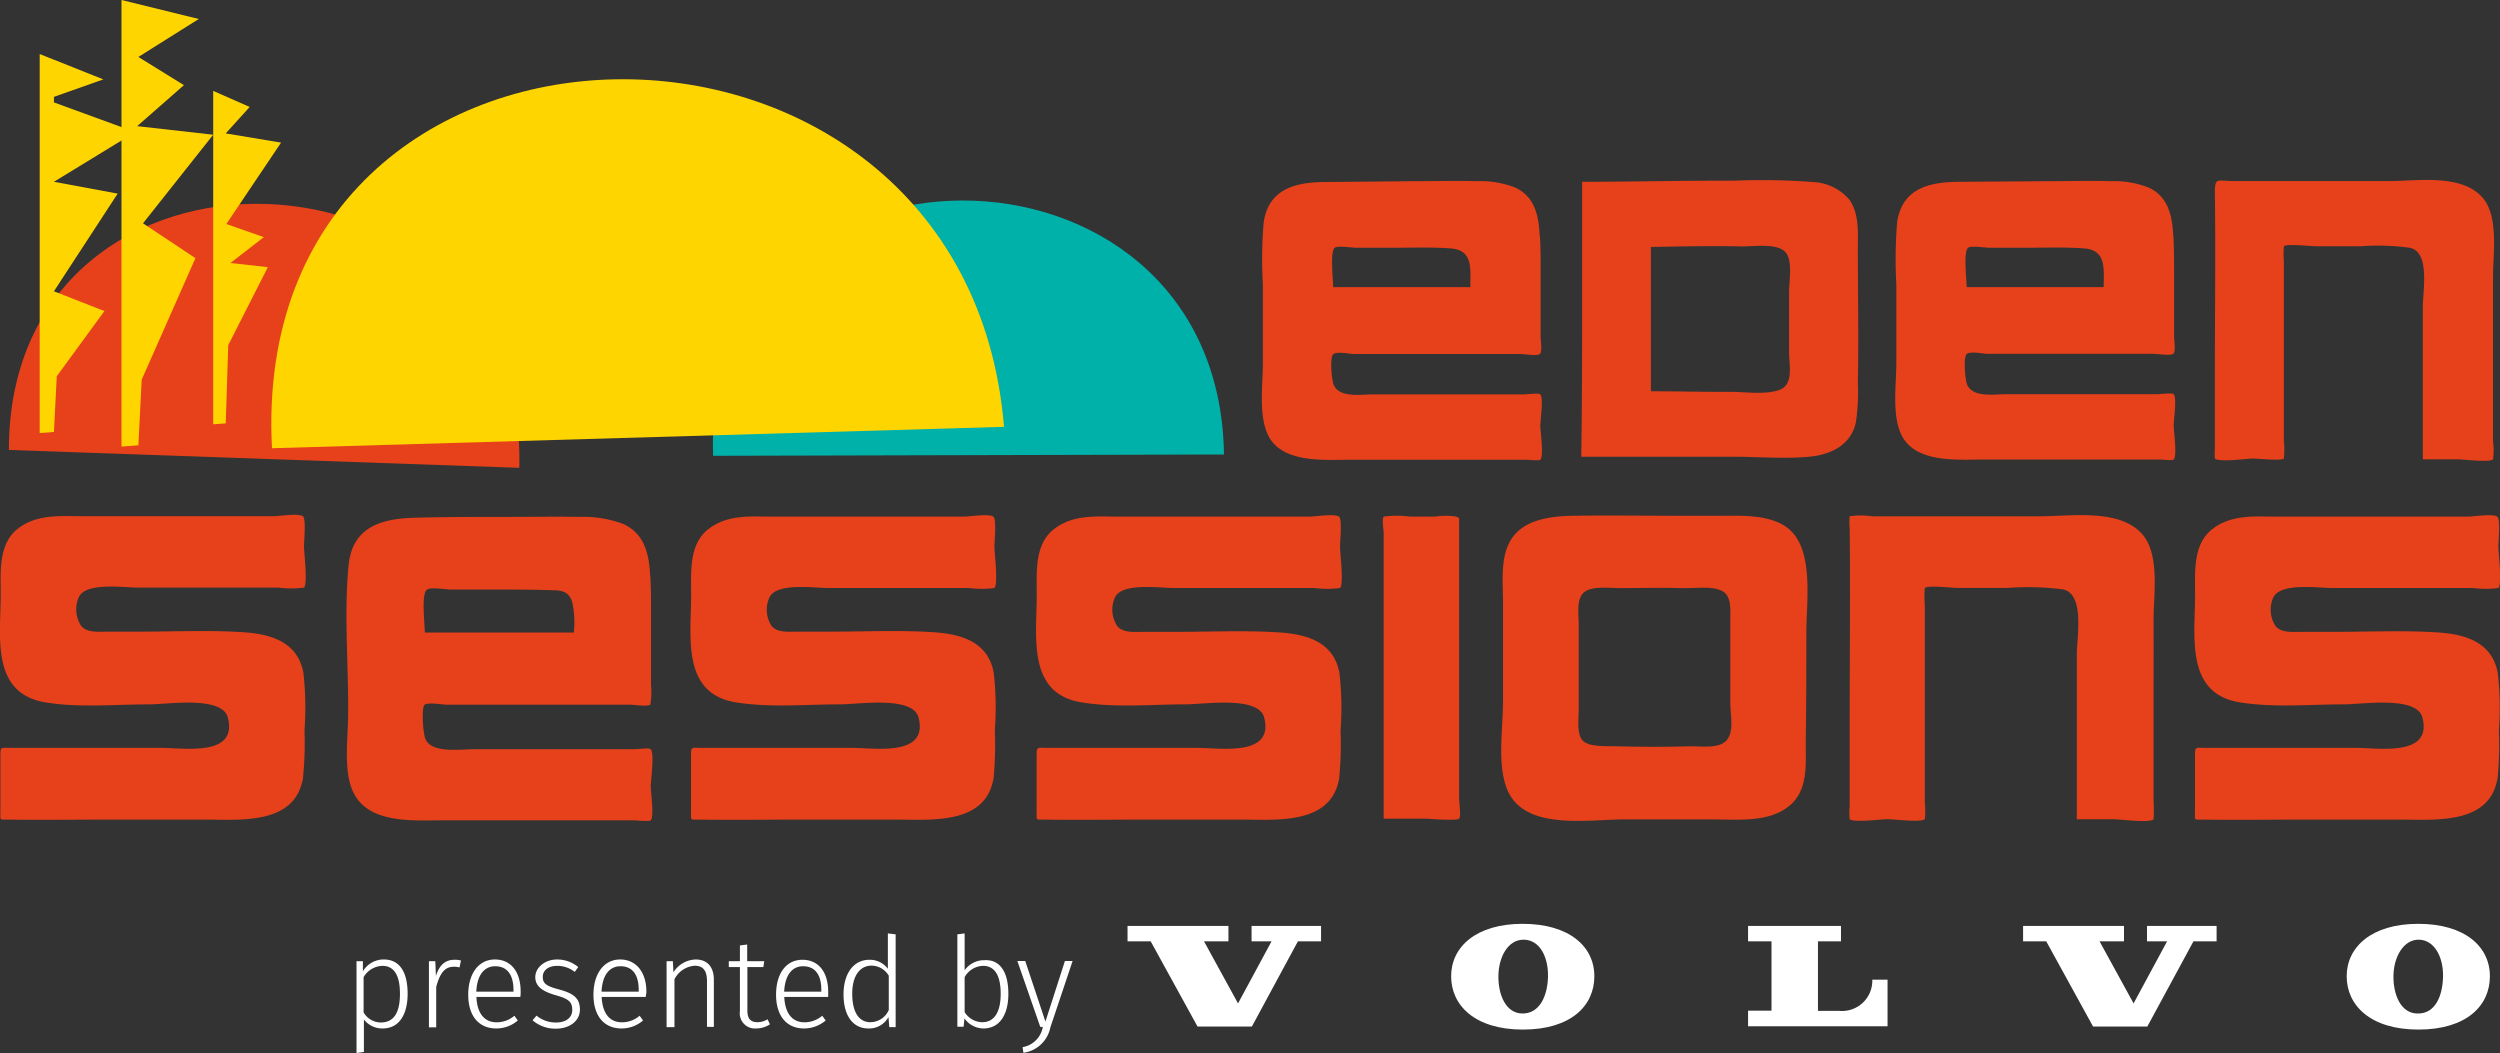 <svg xmlns="http://www.w3.org/2000/svg" viewBox="0 0 247.53 104.26"><rect x="0" y="0" width="247.53" height="104.26" fill="#333333" stroke="none"/><defs><style>.cls-1{isolation:isolate;}.cls-2{fill:#00b1aa;}.cls-2,.cls-3,.cls-4,.cls-5{mix-blend-mode:multiply;}.cls-3,.cls-6{fill:#e7411b;}.cls-4,.cls-7{fill:#ffd500;}.cls-8{fill:#fff;}</style></defs><g class="cls-1"><g id="Layer_1" data-name="Layer 1"><path class="cls-2" d="M70.61,45.13,121.19,45c-.49-33.65-51.87-33.46-50.58.16Z"/><path class="cls-3" d="M.88,44.55l50.54,1.77C52.22,12.67.88,10.9.88,44.55Z"/><path class="cls-4" d="M26.93,44.38l72.48-2.12c-3.86-46.73-75-45.72-72.48,2.12Z"/><path class="cls-3" d="M64.37,57c-.09-2.16-.58-4.21-2.71-5.14a11.41,11.41,0,0,0-4.35-.68c-2.27-.05-4.45,0-6.77,0-3.14,0-6.29,0-9.43.08s-6.2.79-6.59,4.67c-.48,4.85,0,9.92-.05,14.8,0,2.23-.47,5.38.41,7.49,1.42,3.41,6,3,9,3,4.88,0,9.81,0,14.73,0h4.12c.3,0,1.56.15,1.7,0,.36-.38,0-2.84,0-3.37s.39-3.19,0-3.67c-.12-.16-1.27,0-1.62,0H49.42c-.87,0-1.67,0-2.52,0-1.31,0-4.14.44-4.77-1-.26-.58-.42-3.16-.08-3.41s1.74,0,2.16,0c6.06,0,12.12,0,18.18,0,.38,0,1.69.21,2,0a7,7,0,0,0,.07-1.92c0-2.48,0-5,0-7.43,0-1.13,0-2.22-.07-3.34Zm-7.51,5.63H42.06c0-.93-.38-3.85.23-4.26.38-.26,1.83,0,2.29,0H48.5c2,0,4.11,0,6.15.07,1,0,1.68.15,2,1.15a9.38,9.38,0,0,1,.17,3Z"/><path class="cls-3" d="M30,77c-.75,4.78-6.38,4.13-9.92,4.15-3.17,0-6.33,0-9.49,0s-6.55.05-9.82,0c-.86,0-.73.1-.73-.83,0-1.81,0-3.61,0-5.42,0-1,0-.86,1.09-.85l4.66,0c3.4,0,6.81,0,10.21,0,2.23,0,7.56.9,6.56-3-.55-2.17-5.9-1.32-7.73-1.31-3.55,0-6.93.36-10.36-.2C-1,68.61.09,62.87.07,58.74c0-2.14-.24-4.91,1.72-6.41s4.36-1.2,6.51-1.22h7.62c3.72,0,7.45,0,11.18,0,.58,0,2.39-.31,2.89,0,.33.22.11,2.42.11,3s.39,3.69,0,4.07a9.77,9.77,0,0,1-2.53,0c-3.74,0-7.49,0-11.24,0h-2.7c-1.34,0-5-.54-5.78.86A2.94,2.94,0,0,0,8.06,62c.6.68,1.78.54,2.62.54h3.23c3.44,0,6.92-.17,10.34.07,2.68.2,5.23,1,5.79,4a30.92,30.92,0,0,1,.11,5.69A34.75,34.75,0,0,1,30,77C29.84,78.18,30.1,76.49,30,77Z"/><path class="cls-3" d="M98.38,77c-.75,4.78-6.38,4.13-9.92,4.15-3.17,0-6.33,0-9.49,0s-6.55.05-9.81,0c-.87,0-.73.1-.74-.83,0-1.81,0-3.61,0-5.42,0-1,0-.86,1.09-.85l4.66,0c3.4,0,6.82,0,10.21,0,2.23,0,7.56.9,6.57-3-.55-2.17-5.91-1.32-7.74-1.31-3.55,0-6.92.35-10.36-.2-5.45-.89-4.4-6.63-4.42-10.76,0-2.14-.23-4.91,1.73-6.41s4.35-1.2,6.5-1.22h7.62c3.73,0,7.46,0,11.18,0,.59,0,2.4-.31,2.89,0,.34.22.11,2.42.11,3s.39,3.69,0,4.07a9.77,9.77,0,0,1-2.53,0c-3.74,0-7.49,0-11.23,0H82c-1.34,0-5-.54-5.78.86A2.94,2.94,0,0,0,76.41,62c.6.68,1.78.54,2.63.54h3.23c3.43,0,6.91-.17,10.33.07,2.68.2,5.24,1,5.79,4a30.06,30.06,0,0,1,.11,5.69A34.75,34.75,0,0,1,98.38,77C98.2,78.18,98.45,76.49,98.38,77Z"/><path class="cls-3" d="M132.6,77c-.74,4.78-6.38,4.13-9.92,4.15-3.16,0-6.33,0-9.49,0s-6.55.05-9.81,0c-.87,0-.74.1-.74-.83,0-1.81,0-3.61,0-5.42,0-1,0-.86,1.09-.85l4.66,0c3.4,0,6.82,0,10.21,0,2.23,0,7.56.9,6.57-3-.55-2.17-5.91-1.32-7.74-1.31-3.55,0-6.92.36-10.36-.2-5.45-.89-4.4-6.63-4.42-10.76,0-2.14-.23-4.91,1.73-6.41s4.35-1.2,6.5-1.22h7.62c3.73,0,7.46,0,11.18,0,.59,0,2.4-.31,2.89,0,.34.22.11,2.42.11,3s.39,3.69,0,4.07a9.77,9.77,0,0,1-2.53,0c-3.74,0-7.49,0-11.24,0h-2.7c-1.34,0-5-.54-5.78.86a2.94,2.94,0,0,0,.21,2.94c.61.68,1.78.54,2.63.54h3.23c3.43,0,6.91-.17,10.33.07,2.68.2,5.24,1,5.79,4a30.06,30.06,0,0,1,.11,5.69A34.75,34.75,0,0,1,132.6,77C132.42,78.18,132.67,76.49,132.6,77Z"/><path class="cls-3" d="M137,81.13c0-4.59,0-9.75,0-14.52q0-5.11,0-10.23c0-1.19,0-2.38,0-3.57,0-.32-.19-1.44,0-1.66a9.85,9.85,0,0,1,2.59,0h2.51a6.53,6.53,0,0,1,2.07,0c.39.18.3.06.3.73,0,.95,0,1.91,0,2.86q0,10,0,20c0,1.44,0,2.88,0,4.32,0,.38.21,1.8,0,2s-2.51.06-3.1,0c-1.46,0-3,0-4.39,0Z"/><path class="cls-3" d="M178.79,73.53c0,2.17.25,4.7-1.6,6.24-2.06,1.72-5.2,1.36-7.69,1.36h-8.73c-3.24,0-9,1-11.12-2.17-1.59-2.35-.83-6.68-.83-9.48V59.67c0-1.83-.25-3.88.46-5.6,1-2.47,3.75-2.91,6.13-3,3.53-.06,7.07,0,10.61,0h4.13c2,0,4.43-.16,6.3.85,3.32,1.78,2.4,7.39,2.4,10.65,0,3.64,0,7.28-.06,10.92Zm-7.47-3.64c0-2.86,0-5.71,0-8.57,0-.94.16-2.34-.85-2.83s-2.69-.23-3.77-.26c-2.14-.06-4.28,0-6.41,0-.89,0-2.7-.25-3.47.43s-.51,2.19-.51,3v8.66c0,.85-.22,2.33.39,3s2.43.54,3.31.57c2.49.07,5,.07,7.52,0,1,0,2.76.26,3.47-.64s.33-2.49.33-3.46Z"/><path class="cls-3" d="M205.63,81.13c0-5.17,0-10.91,0-16.28,0-1.79.81-6-1.35-6.49a27.06,27.06,0,0,0-5.47-.15c-1.65,0-3.31,0-5,0-.59,0-2.91-.28-3.23,0a10.26,10.26,0,0,0,0,1.75c0,3.23,0,6.47,0,9.71s0,6.54,0,9.8a7.73,7.73,0,0,1,0,1.64c-.37.34-3.05,0-3.71,0s-3.29.36-3.73,0a6.48,6.48,0,0,1,0-1.27c0-2.77,0-5.54,0-8.31,0-6.43.07-12.88,0-19.28a5.77,5.77,0,0,1,0-1.13,7.25,7.25,0,0,1,2.19,0H202c3.07,0,8.16-.84,10.29,2,1.55,2.07.93,5.92.94,8.32s0,5.13,0,7.7c0,3.41,0,6.83,0,10.23a13.9,13.9,0,0,1,0,1.75c-.43.39-3.19,0-3.9,0-1.2,0-2.48,0-3.63,0Z"/><path class="cls-3" d="M247.29,77c-.74,4.78-6.38,4.13-9.92,4.15-3.17,0-6.33,0-9.49,0s-6.55.05-9.82,0c-.86,0-.73.1-.73-.83,0-1.81,0-3.61,0-5.42,0-1,0-.86,1.09-.85l4.66,0c3.4,0,6.81,0,10.21,0,2.23,0,7.56.9,6.56-3-.55-2.17-5.9-1.32-7.73-1.31-3.55,0-6.92.35-10.36-.2-5.46-.89-4.4-6.63-4.42-10.76,0-2.14-.23-4.91,1.73-6.41s4.35-1.2,6.5-1.22h7.62c3.73,0,7.45,0,11.18,0,.59,0,2.39-.31,2.89,0,.33.22.11,2.42.11,3s.39,3.69,0,4.07a9.77,9.77,0,0,1-2.53,0c-3.74,0-7.49,0-11.24,0h-2.7c-1.34,0-4.95-.54-5.78.86a2.94,2.94,0,0,0,.21,2.94c.6.68,1.78.54,2.63.54h3.22c3.43,0,6.92-.17,10.34.07,2.68.2,5.23,1,5.79,4a30.08,30.08,0,0,1,.11,5.69,34.75,34.75,0,0,1-.12,4.66C247.1,78.18,247.36,76.49,247.29,77Z"/><path class="cls-3" d="M215.17,23.27c-.09-1.95-.52-3.82-2.43-4.7a9.37,9.37,0,0,0-3.75-.63c-2.1-.06-4.21,0-6.31,0L194.1,18c-2.87,0-5.75.53-6.26,4a44.9,44.9,0,0,0-.08,6.14c0,2.58,0,5.17,0,7.76,0,2.14-.43,5,.43,7,1.29,3,5.62,2.6,8.26,2.6h17.44c.23,0,1.19.12,1.33,0,.36-.39,0-2.83,0-3.36s.33-2.77,0-3.11c-.16-.16-1.33,0-1.6,0H201.3c-.92,0-1.75,0-2.67,0-1.2,0-3.35.38-3.88-1-.17-.46-.39-2.73,0-3s1.64,0,2,0c5.5,0,11,0,16.5,0,.34,0,1.66.22,1.93,0s.08-1.36.08-1.71c0-2.27,0-4.55,0-6.83q0-1.55-.06-3.09Zm-6.89,5.16H194.72c0-.77-.34-3.52.15-3.9.29-.23,1.71,0,2.07,0,1.24,0,2.49,0,3.73,0,1.87,0,3.76-.07,5.62.06,2.3.15,2,2,2,3.84Z"/><path class="cls-3" d="M239.89,45.44c0-4.89,0-10,0-15,0-1.71.73-5.45-1.26-5.9a22.7,22.7,0,0,0-4.84-.16h-4.47c-.51,0-2.9-.26-3.19,0a9.43,9.43,0,0,0,0,1.5c0,2.89,0,5.8,0,8.7s0,6.05,0,9.07a8.47,8.47,0,0,1,0,1.75c-.22.25-2.56,0-3.1,0s-3.26.4-3.73,0a6,6,0,0,1,0-1c0-2.49,0-5,0-7.48,0-5.94.08-11.9,0-17.81,0-1.61.2-1.18,1.93-1.18h15.3c2.79,0,7.24-.76,9.31,1.68,1.57,1.87,1,5.5,1,7.76s0,4.63,0,7c0,3.11,0,6.22,0,9.33a7,7,0,0,1,0,1.78c-.31.33-2.88,0-3.45,0-1.15,0-2.35,0-3.45,0Z"/><g class="cls-5"><path class="cls-6" d="M156.67,18c5,0,10-.13,15.05-.11a66.82,66.82,0,0,1,7.88.14,5,5,0,0,1,3.5,1.73c1,1.38.85,3.3.85,4.91,0,4.37.09,8.82,0,13.22a20,20,0,0,1-.2,3.94c-.48,2.23-2.48,3.2-4.62,3.39-2.5.23-5.07,0-7.57,0-5,0-10,0-15,0,.12-7.14.08-14.27.09-21.4,0-2,0-3.91,0-5.87Zm6.72,20.74c2.68,0,5.31.07,8,.06,1.39,0,3.6.32,4.9-.24s.86-2.45.85-3.55V28.93c0-1.11.35-2.92-.26-3.84-.73-1.09-3.3-.67-4.42-.69-3-.07-6,0-9,.05,0,4.77,0,9.54,0,14.32Z"/></g><path class="cls-3" d="M152.44,23.27c-.08-1.95-.51-3.82-2.42-4.7a9.37,9.37,0,0,0-3.75-.63c-2.11-.06-4.21,0-6.31,0l-8.58.08c-2.87,0-5.75.53-6.26,4a43.36,43.36,0,0,0-.08,6.14c0,2.58,0,5.17,0,7.76,0,2.14-.42,5,.44,7,1.29,3,5.62,2.6,8.25,2.6h17.44c.24,0,1.2.12,1.34,0,.36-.39,0-2.83,0-3.36s.33-2.77,0-3.11c-.16-.16-1.33,0-1.6,0H138.58c-.92,0-1.75,0-2.67,0-1.21,0-3.35.38-3.88-1-.17-.46-.4-2.73,0-3s1.64,0,2,0c5.5,0,11,0,16.5,0,.34,0,1.66.22,1.93,0s.08-1.36.08-1.71c0-2.27,0-4.55,0-6.83,0-1,0-2.06-.07-3.09Zm-6.88,5.16H132c0-.77-.33-3.52.16-3.9.29-.23,1.71,0,2.07,0,1.24,0,2.49,0,3.73,0,1.86,0,3.76-.07,5.62.06,2.3.15,2,2,2,3.84Z"/><polygon class="cls-7" points="5.34 42.77 5.62 37.25 10.34 30.8 5.34 28.84 11.65 19.17 5.34 18 13.39 13.08 5.34 10.14 5.34 9.59 10.23 7.86 3.93 5.35 3.93 42.88 5.34 42.77"/><polygon class="cls-7" points="13.7 44.09 14.03 37.59 19.35 25.56 14.16 22.11 21.11 13.34 13.58 12.49 18.21 8.43 13.7 5.64 19.68 1.88 12.03 0 12.03 44.22 13.7 44.09"/><polygon class="cls-7" points="22.35 41.92 22.6 34.17 26.52 26.45 22.82 26.04 26.12 23.48 22.41 22.18 27.83 14.12 22.35 13.21 24.72 10.59 21.11 9 21.11 42.01 22.35 41.92"/><path class="cls-8" d="M40.36,98.4c0,2.06-.85,3.43-2.47,3.43a2.29,2.29,0,0,1-1.86-.89v3.22l-.73.1V95.17h.63l0,1A2.39,2.39,0,0,1,38,95C39.6,95,40.36,96.29,40.36,98.4Zm-.76,0c0-1.86-.6-2.77-1.74-2.77A2.25,2.25,0,0,0,36,96.75v3.49a2,2,0,0,0,1.72,1C39,101.22,39.6,100.27,39.6,98.4Z"/><path class="cls-8" d="M45.64,95.1l-.14.69a1.93,1.93,0,0,0-.57-.07c-.9,0-1.38.65-1.74,2v4h-.72V95.17h.63l.06,1.46c.34-1.08.93-1.6,1.83-1.6A2.3,2.3,0,0,1,45.64,95.1Z"/><path class="cls-8" d="M51.52,98.71H47.17c.08,1.78.91,2.51,2,2.51a2.68,2.68,0,0,0,1.76-.65l.34.47a3.26,3.26,0,0,1-2.14.79c-1.72,0-2.77-1.24-2.77-3.34S47.4,95,49,95s2.55,1.24,2.55,3.16A3.64,3.64,0,0,1,51.52,98.71ZM50.84,98c0-1.42-.58-2.33-1.81-2.33-1,0-1.79.76-1.87,2.52h3.68Z"/><path class="cls-8" d="M57.25,95.75l-.34.48a2.82,2.82,0,0,0-1.73-.6c-.86,0-1.44.42-1.44,1.1s.42.92,1.58,1.23c1.44.38,2.1.86,2.1,2s-1.05,1.89-2.36,1.89a3.43,3.43,0,0,1-2.33-.83l.39-.46a3,3,0,0,0,1.94.68c.94,0,1.6-.45,1.6-1.25S56.3,98.9,55,98.53s-2-.88-2-1.79S53.92,95,55.16,95A3.25,3.25,0,0,1,57.25,95.75Z"/><path class="cls-8" d="M63.93,98.71H59.57c.09,1.78.91,2.51,2,2.51a2.66,2.66,0,0,0,1.76-.65l.34.47a3.25,3.25,0,0,1-2.13.79c-1.73,0-2.78-1.24-2.78-3.34S59.81,95,61.4,95,64,96.27,64,98.19C64,98.39,63.94,98.59,63.93,98.71ZM63.24,98c0-1.42-.57-2.33-1.81-2.33-1,0-1.79.76-1.87,2.52h3.68Z"/><path class="cls-8" d="M70.68,97v4.67H70V97.13c0-1.08-.43-1.51-1.22-1.51a2.44,2.44,0,0,0-2,1.34v4.74H66V95.17h.62l.06,1.1A2.69,2.69,0,0,1,68.87,95C70.06,95,70.68,95.77,70.68,97Z"/><path class="cls-8" d="M76.23,101.42a2.47,2.47,0,0,1-1.38.41,1.5,1.5,0,0,1-1.59-1.72V95.75h-1.1v-.58h1.1V93.61l.72-.09v1.65h1.69l-.09.58H74v4.32c0,.77.3,1.14,1,1.14a1.9,1.9,0,0,0,1-.29Z"/><path class="cls-8" d="M82,98.71H77.65c.09,1.78.91,2.51,2,2.51a2.7,2.7,0,0,0,1.76-.65l.34.47a3.3,3.3,0,0,1-2.14.79c-1.72,0-2.77-1.24-2.77-3.34s1-3.46,2.61-3.46S82,96.27,82,98.19C82,98.39,82,98.59,82,98.71ZM81.32,98c0-1.42-.57-2.33-1.81-2.33-1,0-1.78.76-1.87,2.52h3.68Z"/><path class="cls-8" d="M88.68,92.51v9.19h-.63l-.08-1a2.18,2.18,0,0,1-2,1.13c-1.53,0-2.45-1.29-2.45-3.37s1-3.43,2.56-3.43a2.23,2.23,0,0,1,1.83.89v-3.5ZM88,100V96.61a2,2,0,0,0-1.71-1c-1.14,0-1.92,1-1.91,2.82s.69,2.78,1.79,2.78A2,2,0,0,0,88,100Z"/><path class="cls-8" d="M99.84,98.4c0,2.1-.89,3.43-2.47,3.43a2.33,2.33,0,0,1-1.88-1l-.08.83h-.62V92.51l.72-.09v3.65a2.36,2.36,0,0,1,2-1C99,95,99.84,96.23,99.84,98.4Zm-.76,0c0-1.92-.65-2.77-1.76-2.77a2.17,2.17,0,0,0-1.81,1.12v3.46a2.09,2.09,0,0,0,1.72,1C98.38,101.23,99.08,100.3,99.08,98.4Z"/><path class="cls-8" d="M104,101.72a3.16,3.16,0,0,1-2.67,2.52l-.08-.56a2.44,2.44,0,0,0,2-2h-.25l-2.27-6.53h.78l2,6,1.93-6h.76Z"/><g id="BLOCK_RECORD"><polygon class="cls-8" points="113.93 93.2 118.57 101.64 123.95 101.64 128.51 93.2 130.8 93.2 130.8 91.68 123.92 91.68 123.92 93.2 125.9 93.2 122.58 99.35 119.21 93.2 121.63 93.2 121.63 91.68 111.64 91.68 111.64 93.2 113.93 93.2"/><path class="cls-8" d="M173.08,93.2V91.68h9.2V93.2H180v6.89h2.12A3,3,0,0,0,185.38,97h1.51v4.61H173.08v-1.54h2.32V93.2Z"/><path class="cls-8" d="M150.76,91.47c-4.63,0-7.08,2.3-7.08,5.19s2.36,5.28,7.1,5.28,7.08-2.34,7.08-5.28S155.38,91.47,150.76,91.47Zm0,8.88c-1.69,0-2.43-1.89-2.4-3.75s.95-3.59,2.53-3.56,2.42,1.73,2.38,3.65S152.44,100.38,150.71,100.35Z"/><polygon class="cls-8" points="202.6 93.2 207.24 101.64 212.61 101.64 217.18 93.2 219.47 93.2 219.47 91.68 212.58 91.68 212.58 93.2 214.57 93.2 211.25 99.35 207.88 93.2 210.3 93.2 210.3 91.68 200.31 91.68 200.31 93.2 202.6 93.2"/><path class="cls-8" d="M239.43,91.47c-4.62,0-7.08,2.3-7.08,5.19s2.36,5.28,7.1,5.28,7.08-2.34,7.08-5.28S244.05,91.47,239.43,91.47Zm-.05,8.88c-1.69,0-2.43-1.89-2.4-3.75s1-3.59,2.53-3.56,2.42,1.73,2.38,3.65S241.12,100.38,239.38,100.35Z"/></g></g></g></svg>